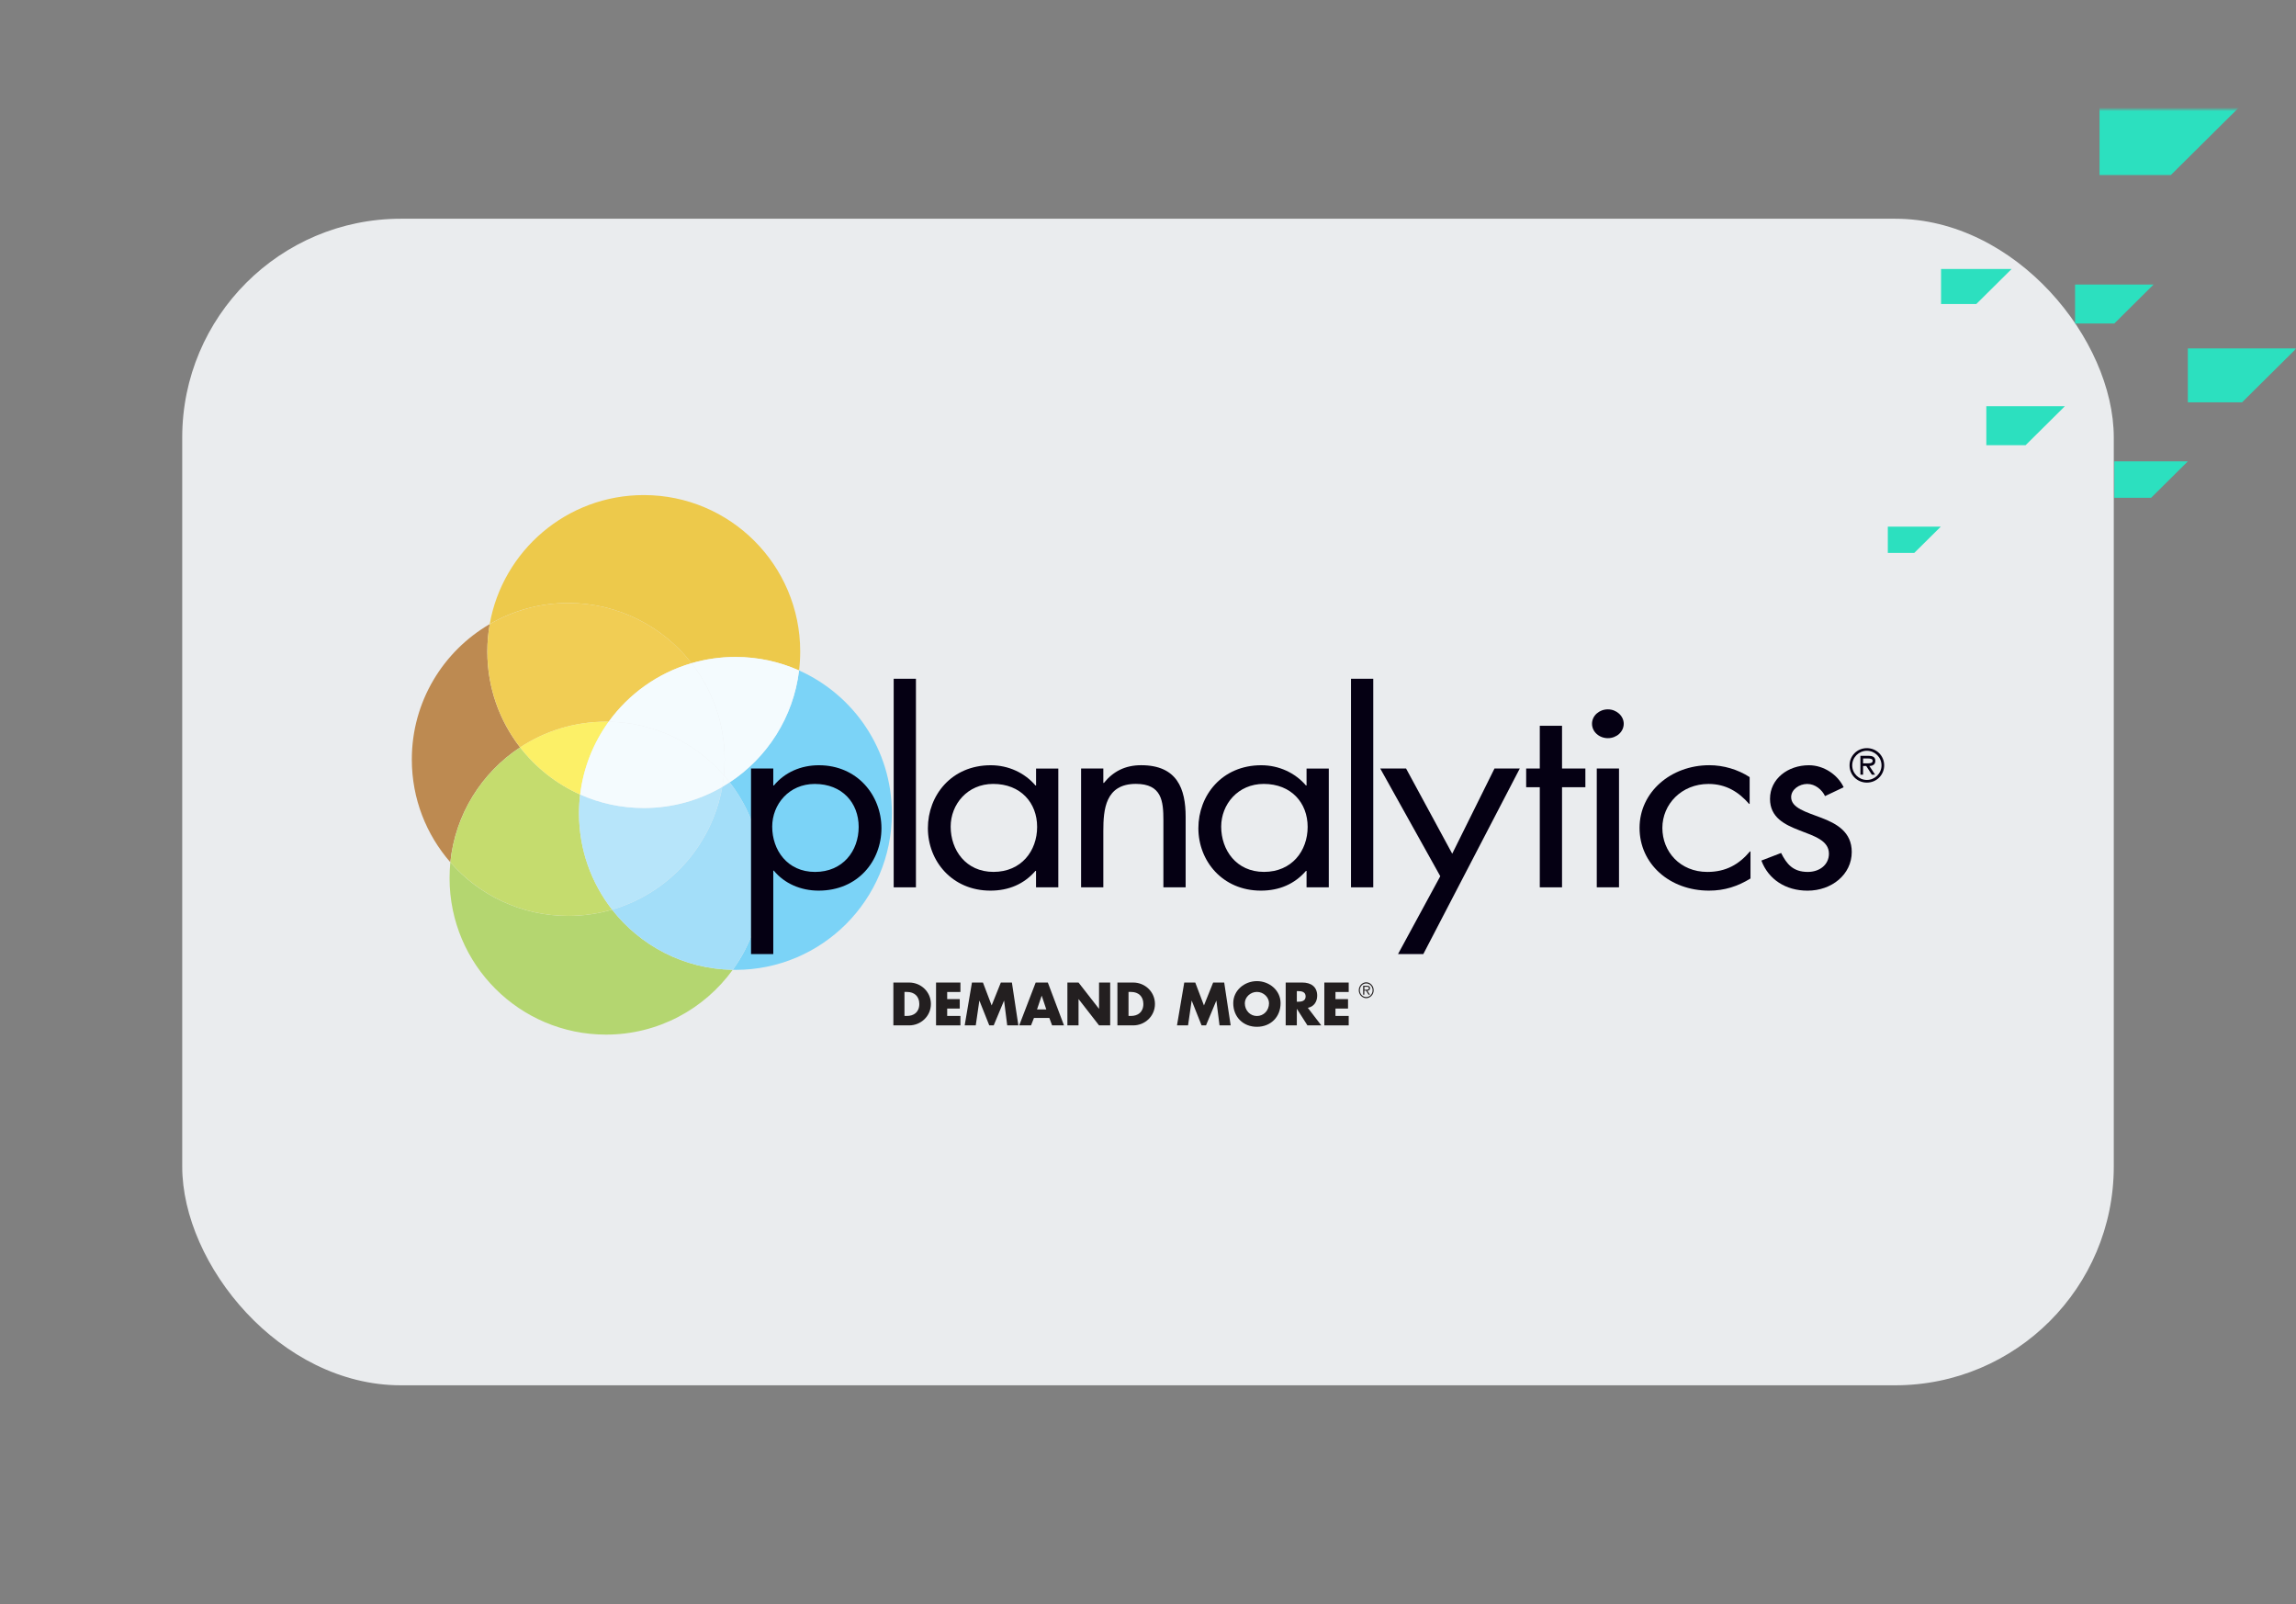 <svg xmlns="http://www.w3.org/2000/svg" width="630" height="440" viewBox="0 0 630 440" fill="none"><rect x="0" y="0" width="630" height="440" fill="#808080" stroke="none"/><rect x="50" y="60" width="530" height="320" rx="60" fill="#EAECEE"></rect><g clip-path="url(#clip0_880_96)"><path d="M245.132 269.521H249.464C252.735 269.521 255.432 272.091 255.432 275.401C255.432 278.711 252.716 281.271 249.464 281.271H245.132V269.521ZM248.189 278.682H248.871C250.691 278.682 252.249 277.689 252.249 275.391C252.249 273.289 250.866 272.101 248.9 272.101H248.179V278.672L248.189 278.682Z" fill="#231F20"></path><path d="M259.9 272.101V274.067H263.346V276.657H259.9V278.682H263.531V281.271H256.843V269.521H263.531V272.111H259.9V272.101Z" fill="#231F20"></path><path d="M266.705 269.521H269.713L272.098 275.8L274.62 269.521H277.657L279.429 281.271H276.372L275.515 274.506H275.486L272.663 281.271H271.446L268.749 274.506H268.72L267.737 281.271H264.7L266.695 269.521H266.705Z" fill="#231F20"></path><path d="M283.712 279.227L282.904 281.271H279.662L284.179 269.521H287.518L291.948 281.271H288.686L287.927 279.227H283.722H283.712ZM285.844 273.152H285.815L284.549 276.891H287.09L285.844 273.152Z" fill="#231F20"></path><path d="M292.882 269.521H295.939L301.537 276.706H301.566V269.521H304.623V281.271H301.566L295.968 274.077H295.939V281.271H292.882V269.521Z" fill="#231F20"></path><path d="M306.608 269.521H310.94C314.211 269.521 316.908 272.091 316.908 275.401C316.908 278.711 314.202 281.271 310.94 281.271H306.608V269.521ZM309.665 278.682H310.347C312.167 278.682 313.725 277.689 313.725 275.391C313.725 273.289 312.342 272.101 310.376 272.101H309.655V278.672L309.665 278.682Z" fill="#231F20"></path><path d="M324.959 269.521H327.967L330.352 275.8L332.874 269.521H335.911L337.683 281.271H334.626L333.769 274.506H333.74L330.917 281.271H329.7L327.003 274.506H326.974L325.991 281.271H322.954L324.949 269.521H324.959Z" fill="#231F20"></path><path d="M351.379 275.177C351.379 278.983 348.654 281.661 344.886 281.661C341.119 281.661 338.393 278.983 338.393 275.177C338.393 271.624 341.508 269.132 344.886 269.132C348.264 269.132 351.379 271.624 351.379 275.177ZM341.567 275.197C341.567 277.221 343.066 278.701 344.886 278.701C346.707 278.701 348.206 277.221 348.206 275.197C348.206 273.571 346.707 272.091 344.886 272.091C343.066 272.091 341.567 273.571 341.567 275.197Z" fill="#231F20"></path><path d="M362.555 281.271H358.749L355.867 276.754H355.838V281.271H352.781V269.521H357.347C359.674 269.521 361.426 270.631 361.426 273.133C361.426 274.759 360.521 276.16 358.856 276.453L362.545 281.271H362.555ZM355.838 274.788H356.13C357.123 274.788 358.252 274.603 358.252 273.328C358.252 272.052 357.133 271.867 356.13 271.867H355.838V274.798V274.788Z" fill="#231F20"></path><path d="M366.44 272.101V274.067H369.886V276.657H366.44V278.682H370.071V281.271H363.383V269.521H370.071V272.111H366.44V272.101Z" fill="#231F20"></path><path d="M123.582 236.539C116.991 228.995 113 219.123 113 208.327C113 192.469 121.596 178.626 134.378 171.198C133.95 173.642 133.716 176.163 133.716 178.723C133.716 188.624 137.065 197.746 142.701 205.008C132.188 211.929 124.896 223.358 123.572 236.539" fill="#BD8A51"></path><path d="M219.247 183.902C213.912 181.527 208.003 180.203 201.792 180.203C197.616 180.203 193.566 180.807 189.75 181.916C181.894 171.86 169.657 165.406 155.912 165.406C148.065 165.406 140.706 167.518 134.368 171.198C137.941 151.076 155.503 135.802 176.647 135.802C200.352 135.802 219.568 155.019 219.568 178.723C219.568 180.476 219.461 182.208 219.257 183.902" fill="#EDC94B"></path><path d="M142.711 205.008C137.074 197.745 133.726 188.624 133.726 178.723C133.726 176.153 133.949 173.642 134.388 171.198C140.715 167.518 148.075 165.406 155.931 165.406C169.677 165.406 181.914 171.87 189.77 181.916C180.512 184.613 172.549 190.347 167.029 197.969C166.785 197.969 166.542 197.969 166.289 197.969C157.586 197.969 149.486 200.559 142.721 205.017" fill="#F1CD54"></path><path d="M166.279 283.802C142.575 283.802 123.358 264.586 123.358 240.881C123.358 239.411 123.436 237.97 123.572 236.539C131.438 245.554 143.013 251.239 155.912 251.239C160.088 251.239 164.138 250.635 167.954 249.526C175.673 259.397 187.609 265.802 201.052 266.026C193.255 276.793 180.58 283.802 166.27 283.802" fill="#B4D670"></path><path d="M155.922 251.239C143.023 251.239 131.448 245.544 123.582 236.539C124.906 223.358 132.197 211.929 142.711 205.008C147.024 210.566 152.68 215.044 159.183 217.945C158.978 219.639 158.871 221.372 158.871 223.115C158.871 233.073 162.269 242.244 167.954 249.525C164.128 250.635 160.088 251.239 155.912 251.239" fill="#C5DC6E"></path><path d="M159.182 217.945C152.68 215.044 147.024 210.576 142.711 205.008C149.477 200.559 157.576 197.959 166.279 197.959C166.523 197.959 166.766 197.959 167.019 197.959C162.853 203.713 160.078 210.537 159.192 217.936" fill="#FCF067"></path><path d="M201.792 266.036C201.549 266.036 201.306 266.036 201.062 266.036C206.183 258.968 209.201 250.275 209.201 240.891C209.201 230.99 205.842 221.869 200.215 214.606C210.505 207.831 217.709 196.743 219.257 183.912C234.258 190.6 244.723 205.64 244.723 223.124C244.723 246.839 225.507 266.046 201.802 266.046" fill="#7BD3F7"></path><path d="M200.215 214.597C199.699 213.935 199.173 213.292 198.628 212.669C198.774 211.238 198.842 209.788 198.842 208.327C198.842 198.369 195.455 189.208 189.76 181.926C193.576 180.816 197.616 180.213 201.802 180.213C208.013 180.213 213.922 181.537 219.257 183.912C217.709 196.743 210.515 207.831 200.215 214.606" fill="#F4FBFE"></path><path d="M198.619 212.669C190.899 203.83 179.616 198.183 167.009 197.969C172.529 190.347 180.492 184.623 189.75 181.916C195.445 189.198 198.833 198.368 198.833 208.318C198.833 209.788 198.755 211.228 198.619 212.659" fill="#F4FBFE"></path><path d="M201.062 266.026C187.618 265.802 175.673 259.397 167.963 249.526C183.452 245.009 195.328 231.983 198.181 215.852C198.872 215.453 199.544 215.035 200.215 214.597C205.852 221.859 209.201 230.98 209.201 240.881C209.201 250.275 206.183 258.959 201.062 266.026Z" fill="#A3DEF9"></path><path d="M167.964 249.526C162.269 242.244 158.881 233.074 158.881 223.115C158.881 221.363 158.988 219.639 159.192 217.946C164.527 220.321 170.426 221.645 176.647 221.645C184.493 221.645 191.853 219.542 198.181 215.853C195.328 231.983 183.452 245.009 167.964 249.526Z" fill="#B7E5FA"></path><path d="M198.181 215.852C198.366 214.801 198.512 213.74 198.619 212.669C199.164 213.292 199.699 213.944 200.206 214.597C199.544 215.035 198.862 215.453 198.171 215.852" fill="#F4FBFE"></path><path d="M176.647 221.645C170.426 221.645 164.527 220.321 159.192 217.945C160.078 210.547 162.853 203.723 167.019 197.969C179.626 198.184 190.909 203.83 198.629 212.669C198.522 213.75 198.376 214.801 198.191 215.852C191.863 219.532 184.503 221.645 176.657 221.645" fill="#F4FBFE"></path><path d="M212.189 215.463H212.345C215.324 211.861 219.744 209.914 224.699 209.914C235.222 209.914 241.861 218.169 241.861 227.184C241.861 236.198 235.378 244.308 224.621 244.308C219.744 244.308 215.236 242.37 212.335 238.827H212.179V261.714H206.076V210.81H212.179V215.453L212.189 215.463ZM211.887 226.765C211.887 233.142 216.005 239.177 223.638 239.177C231.27 239.177 235.611 233.424 235.611 226.833C235.611 220.243 231.114 215.044 223.56 215.044C216.463 215.044 211.887 220.661 211.887 226.765Z" fill="#050013"></path><path d="M251.324 243.402H245.22V186.19H251.324V243.402Z" fill="#050013"></path><path d="M290.38 243.402H284.277V238.895H284.121C280.996 242.497 276.8 244.308 271.767 244.308C261.244 244.308 254.604 236.198 254.604 227.184C254.604 218.169 261.088 209.914 271.845 209.914C276.732 209.914 281.152 211.997 284.131 215.463H284.286V210.819H290.39V243.412L290.38 243.402ZM260.854 226.756C260.854 233.132 264.972 239.168 272.604 239.168C280.237 239.168 284.578 233.414 284.578 226.824C284.578 220.233 280.081 215.035 272.527 215.035C265.43 215.035 260.854 220.652 260.854 226.756Z" fill="#050013"></path><path d="M302.743 214.762H302.899C305.421 211.637 308.701 209.904 313.121 209.904C323.041 209.904 325.329 216.427 325.329 224.049V243.393H319.225V225.013C319.225 219.746 318.767 215.025 311.67 215.025C303.279 215.025 302.743 222.102 302.743 227.924V243.393H296.64V210.8H302.743V214.752V214.762Z" fill="#050013"></path><path d="M364.609 243.402H358.506V238.895H358.35C355.225 242.497 351.029 244.308 345.986 244.308C335.463 244.308 328.824 236.198 328.824 227.184C328.824 218.169 335.307 209.914 346.064 209.914C350.942 209.914 355.371 211.997 358.35 215.463H358.506V210.819H364.609V243.412V243.402ZM335.083 226.756C335.083 233.132 339.201 239.168 346.833 239.168C354.466 239.168 358.807 233.414 358.807 226.824C358.807 220.233 354.31 215.035 346.755 215.035C339.659 215.035 335.083 220.652 335.083 226.756Z" fill="#050013"></path><path d="M376.807 243.402H370.703V186.19H376.807V243.402Z" fill="#050013"></path><path d="M378.715 210.81H385.812L398.477 234.183L410.072 210.81H417.013L390.543 261.714H383.602L395.197 240.355L378.725 210.81H378.715Z" fill="#050013"></path><path d="M428.607 243.402H422.503V215.94H418.765V210.81H422.503V199.089H428.607V210.81H435.012V215.94H428.607V243.402Z" fill="#050013"></path><path d="M445.536 198.534C445.536 200.754 443.55 202.486 441.184 202.486C438.818 202.486 436.833 200.754 436.833 198.534C436.833 196.314 438.818 194.582 441.184 194.582C443.55 194.582 445.536 196.383 445.536 198.534ZM444.241 243.402H438.137V210.81H444.241V243.402Z" fill="#050013"></path><path d="M480.095 220.525H479.939C477.116 217.264 473.611 215.044 468.802 215.044C461.404 215.044 456.137 220.593 456.137 227.116C456.137 233.638 461.014 239.177 468.491 239.177C473.602 239.177 477.184 237.094 480.163 233.56H480.319V240.978C476.814 243.13 473.222 244.308 468.948 244.308C458.113 244.308 449.877 236.958 449.877 227.106C449.877 217.254 458.493 209.904 469.026 209.904C472.92 209.904 476.882 211.082 480.085 213.166V220.515L480.095 220.525Z" fill="#050013"></path><path d="M500.772 218.374C499.934 216.641 498.104 215.044 495.894 215.044C493.685 215.044 491.475 216.573 491.475 218.656C491.475 221.635 495.593 222.745 499.788 224.341C503.984 225.938 508.102 228.225 508.102 233.706C508.102 239.878 502.611 244.317 495.972 244.317C489.946 244.317 485.215 241.192 483.307 236.062L488.72 233.979C490.248 237.026 492 239.177 496.04 239.177C499.321 239.177 501.842 237.162 501.842 234.183C501.842 226.902 485.673 229.394 485.673 219.133C485.673 213.652 490.56 209.914 496.352 209.914C500.47 209.914 504.286 212.552 505.882 215.95L500.772 218.374Z" fill="#050013"></path><path d="M507.499 209.943C507.499 207.315 509.592 205.222 512.249 205.222C514.907 205.222 517 207.315 517 209.943C517 212.572 514.907 214.674 512.249 214.674C509.592 214.674 507.499 212.581 507.499 209.943ZM516.27 209.943C516.27 207.714 514.42 205.942 512.249 205.942C510.078 205.942 508.229 207.714 508.229 209.943C508.229 212.173 510.078 213.944 512.249 213.944C514.42 213.944 516.27 212.173 516.27 209.943ZM514.498 212.504H513.622L512.074 210.118H511.208V212.504H510.477V207.325H512.736C513.67 207.325 514.576 207.578 514.576 208.697C514.576 209.719 513.865 210.089 512.94 210.118L514.508 212.504H514.498ZM512.074 209.388C512.716 209.388 513.846 209.505 513.846 208.687C513.846 208.152 513.145 208.055 512.59 208.055H511.208V209.388H512.074Z" fill="#050013"></path><path d="M374.88 273.805C374.597 273.805 374.335 273.746 374.091 273.629C373.838 273.512 373.624 273.357 373.439 273.162C373.254 272.967 373.108 272.734 373.001 272.471C372.894 272.208 372.835 271.926 372.835 271.624C372.835 271.322 372.894 271.05 373.001 270.787C373.108 270.524 373.254 270.3 373.439 270.096C373.624 269.901 373.838 269.745 374.091 269.628C374.344 269.511 374.607 269.453 374.88 269.453C375.152 269.453 375.425 269.511 375.668 269.628C375.921 269.745 376.136 269.901 376.321 270.096C376.506 270.29 376.652 270.524 376.759 270.787C376.866 271.05 376.914 271.332 376.914 271.624C376.914 271.916 376.866 272.208 376.759 272.471C376.652 272.734 376.506 272.967 376.321 273.162C376.136 273.357 375.921 273.512 375.668 273.629C375.415 273.746 375.152 273.805 374.88 273.805ZM374.88 273.503C375.123 273.503 375.357 273.454 375.571 273.357C375.785 273.259 375.97 273.123 376.126 272.958C376.282 272.792 376.398 272.588 376.496 272.364C376.593 272.14 376.632 271.887 376.632 271.624C376.632 271.361 376.583 271.127 376.496 270.904C376.408 270.68 376.282 270.475 376.126 270.31C375.97 270.144 375.785 270.008 375.571 269.911C375.357 269.813 375.123 269.765 374.88 269.765C374.636 269.765 374.403 269.813 374.189 269.911C373.974 270.008 373.789 270.144 373.634 270.31C373.478 270.485 373.351 270.68 373.264 270.904C373.176 271.127 373.127 271.371 373.127 271.624C373.127 271.877 373.176 272.14 373.264 272.364C373.351 272.588 373.478 272.792 373.634 272.958C373.789 273.123 373.974 273.259 374.189 273.357C374.403 273.454 374.636 273.503 374.88 273.503ZM375.892 272.841H375.513L374.831 271.741H374.354V272.841H374.033V270.417H375.074C375.172 270.417 375.279 270.417 375.376 270.436C375.474 270.446 375.571 270.485 375.659 270.543C375.746 270.592 375.814 270.67 375.863 270.767C375.912 270.865 375.931 270.962 375.931 271.069C375.931 271.186 375.912 271.293 375.873 271.371C375.834 271.458 375.785 271.527 375.717 271.585C375.649 271.643 375.571 271.682 375.483 271.712C375.396 271.741 375.289 271.75 375.182 271.76L375.902 272.86L375.892 272.841ZM374.773 271.488C374.919 271.488 375.045 271.488 375.152 271.478C375.259 271.478 375.347 271.449 375.415 271.419C375.483 271.39 375.532 271.342 375.561 271.283C375.59 271.225 375.61 271.147 375.61 271.059C375.61 270.972 375.59 270.904 375.561 270.855C375.522 270.806 375.474 270.767 375.425 270.738C375.367 270.709 375.298 270.689 375.23 270.689C375.162 270.689 375.094 270.68 375.026 270.68H374.374V271.507H374.792L374.773 271.488Z" fill="#231F20"></path></g><mask id="mask0_880_96" style="mask-type:alpha" maskUnits="userSpaceOnUse" x="486" y="30" width="144" height="150"><rect x="486" y="30" width="144" height="150" fill="#0070F2"></rect></mask><g mask="url(#mask0_880_96)"><g clip-path="url(#clip1_880_96)"><path d="M576.086 28.621V48.022H595.648L615.21 28.621H576.086Z" fill="#2CE0BF"></path><path d="M600.32 95.573V110.351H615.21L630.109 95.573H600.32Z" fill="#2CE0BF"></path><path d="M532.608 73.79V83.392H542.282L551.964 73.79H532.608Z" fill="#2CE0BF"></path><path d="M580.148 126.555V136.551H590.234L600.32 126.555H580.148Z" fill="#2CE0BF"></path><path d="M569.377 78.047V88.737H580.148L590.919 78.047H569.377Z" fill="#2CE0BF"></path><path d="M545.03 111.439V122.12H555.801L566.572 111.439H545.03Z" fill="#2CE0BF"></path><path d="M518 144.465V151.667H525.262L532.533 144.465H518Z" fill="#2CE0BF"></path></g></g><defs><clipPath id="clip0_880_96"><rect width="404" height="148" fill="white" transform="translate(113 135.802)"></rect></clipPath><clipPath id="clip1_880_96"><rect width="277.65" height="205.667" fill="white" transform="translate(518 -54)"></rect></clipPath></defs></svg>